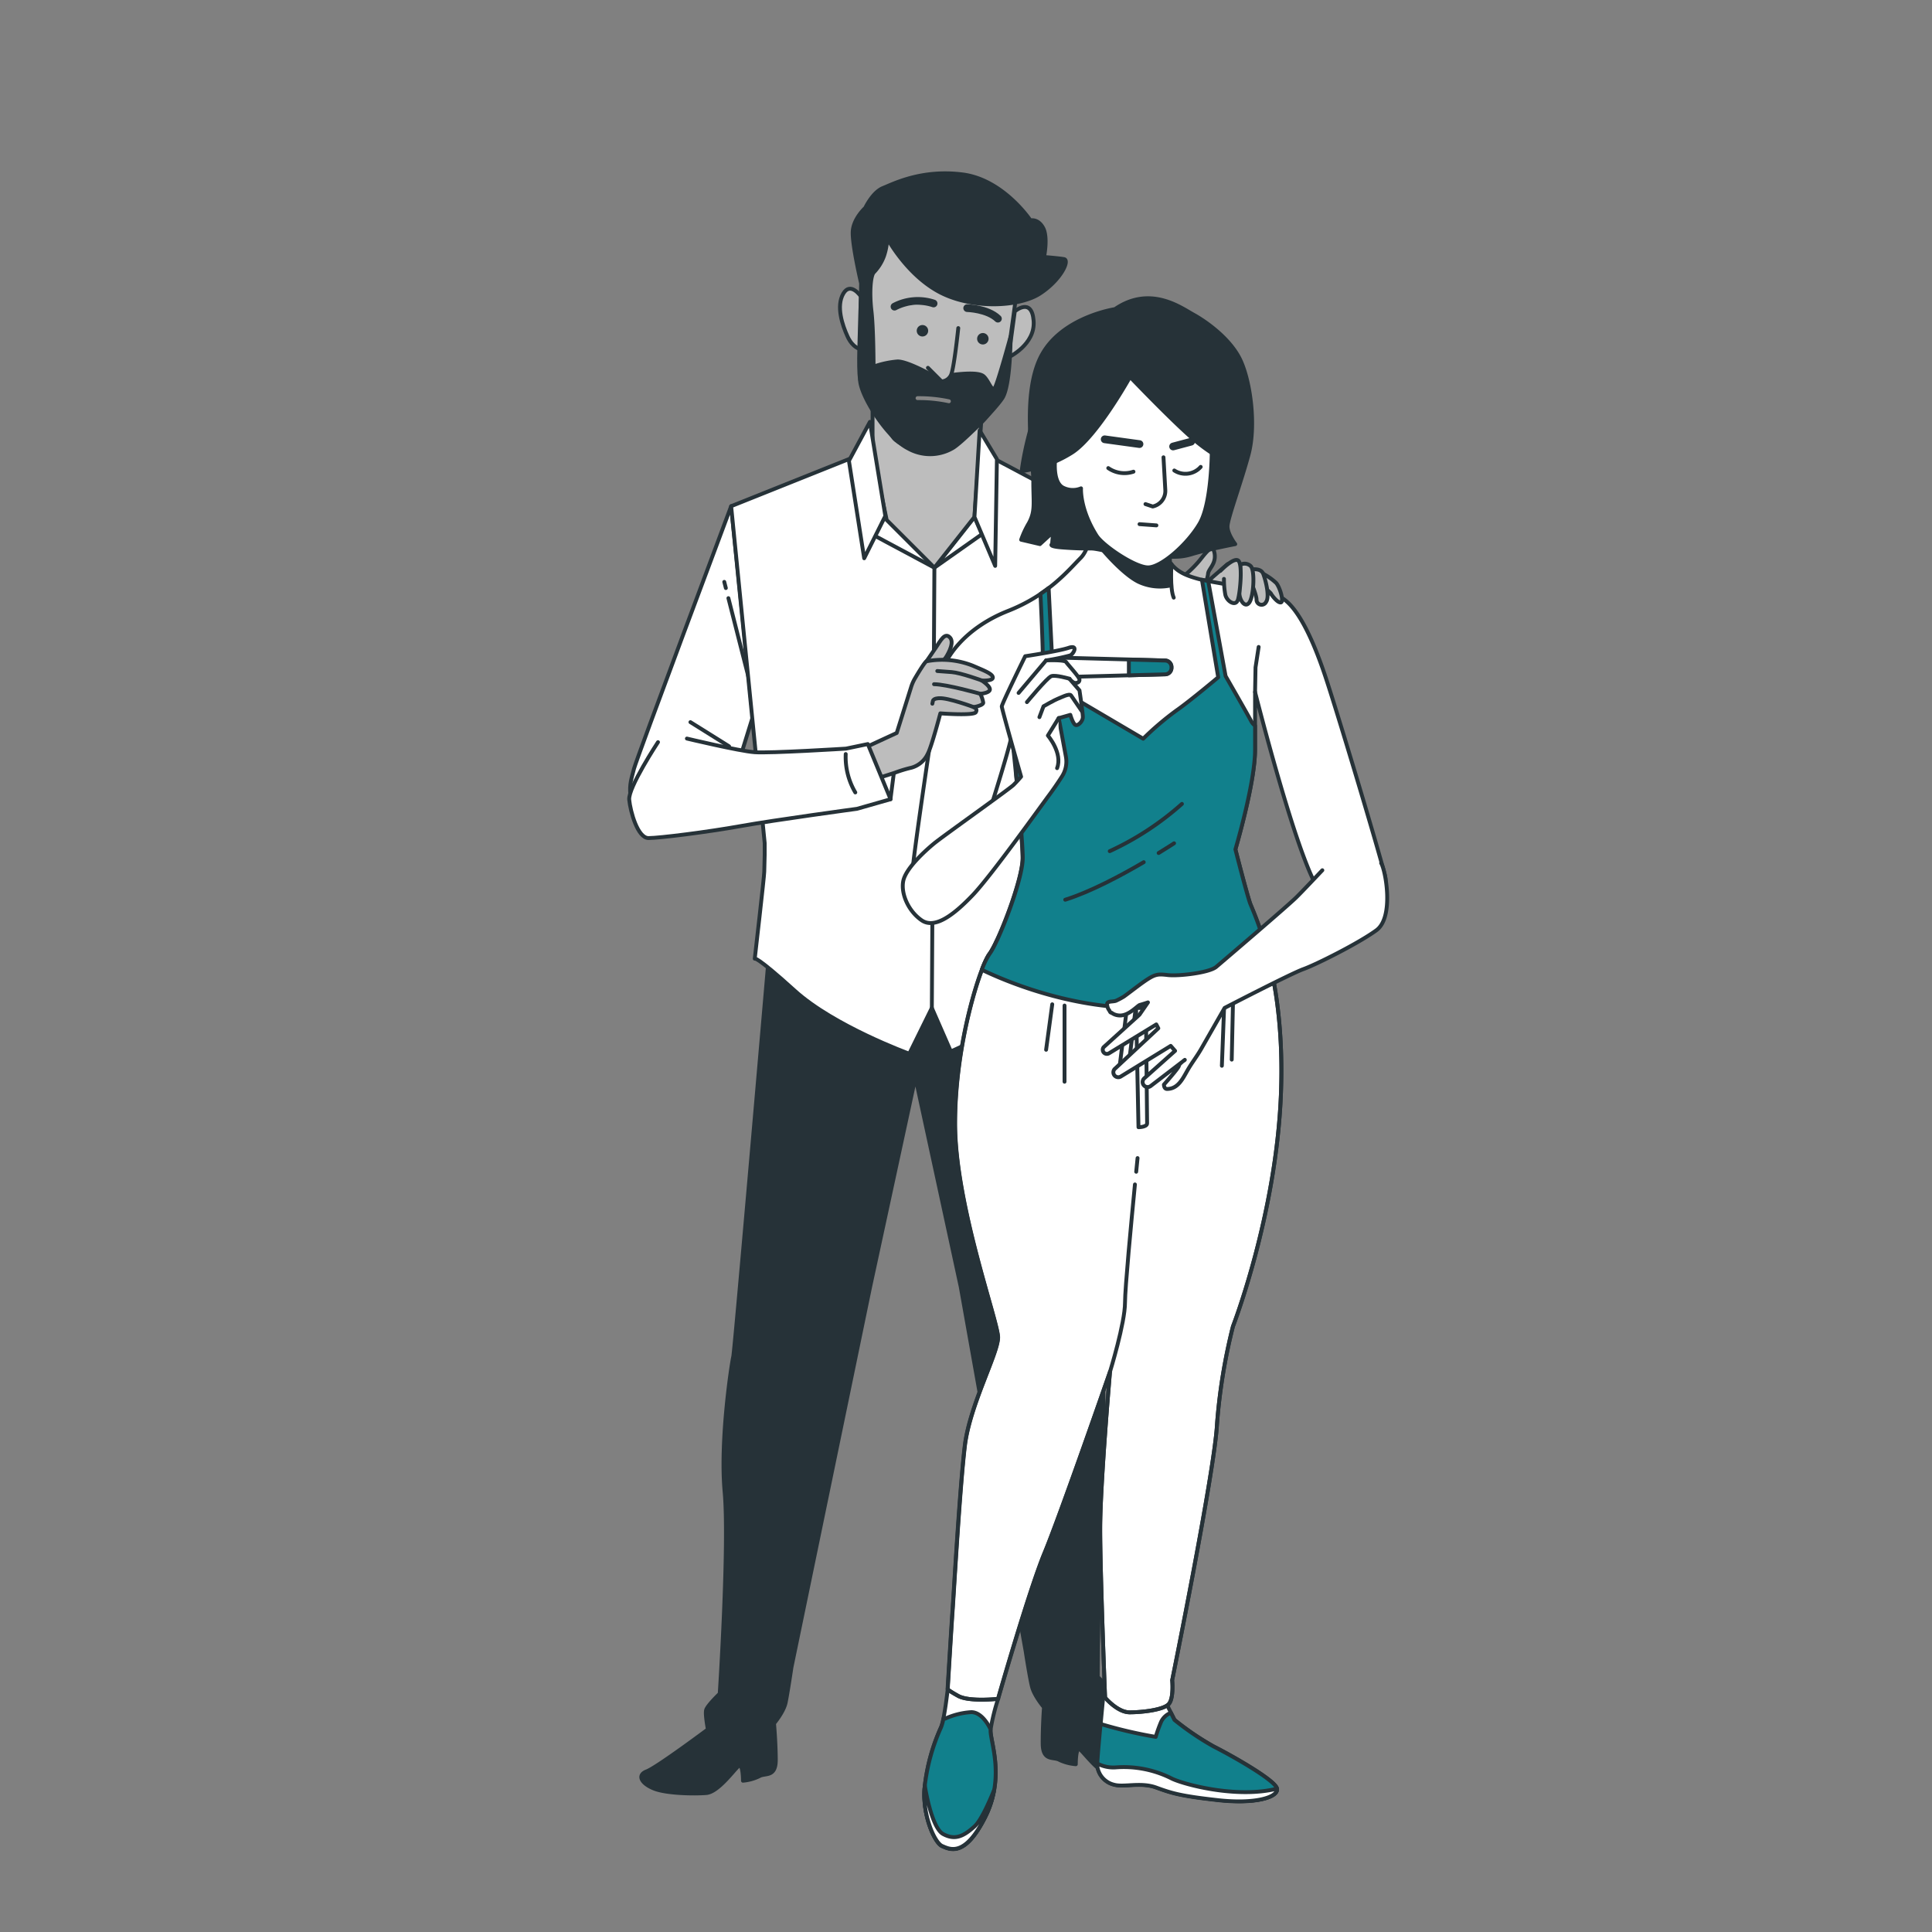 <?xml version="1.0" encoding="UTF-8"?> <svg xmlns="http://www.w3.org/2000/svg" viewBox="0 0 500 500"><rect x="0" y="0" width="500" height="500" fill="#808080" stroke="none"/> <g id="freepik--Characters--inject-50"> <path d="M167.35,458.43c2.65-1,15.85-10.86,15.85-10.86s-.75-3.84-.46-5,3.52-4.24,3.52-4.24,2.51-38.64,1.27-52.23,1.84-33.43,2.23-35,8.92-100.37,8.92-100.37L202.19,223l34.72,1.7,34.73-1.7,3.51,27.69s9.53,99.81,9.92,101.37,1.28,29.05.21,42.66S284.1,434,284.1,434s3.28,3,3.58,4.19-.4,5-.4,5,13.33,9.66,16,10.65,1.31,3.23-1.92,4.54-10.29,1.54-13.41,1.3-7.34-6.06-8.45-6.93-1.08,3.83-1.08,3.83a12,12,0,0,1-4.22-1.11c-1.49-.9-4.34.44-4.36-4.26s.34-9.36.34-9.36-2.5-2.93-3.1-5.33-1.63-9.12-1.63-9.12L248.63,333l-11.72-54.18L225.2,333l-20.37,98.5s-1,6.75-1.51,9.15-3,5.37-3,5.37.43,4.66.46,9.36-2.82,3.39-4.3,4.31a11.89,11.89,0,0,1-4.2,1.16s0-4.69-1.13-3.81-5.26,6.75-8.37,7-10.17.14-13.42-1.12S164.71,459.45,167.35,458.43Z" style="fill:#263238;stroke:#263238;stroke-linecap:round;stroke-linejoin:round"></path> <path d="M189.22,131s-24.52,65.46-25.14,67.94-1.24,4-.93,6.83,4.66,4.65,5.59,4.65,7.75-4.34,10.55-5.58,11.17-5.28,11.17-5.28l4.34-14Z" style="fill:#fff;stroke:#263238;stroke-linecap:round;stroke-linejoin:round"></path> <line x1="187.85" y1="152.19" x2="187.44" y2="150.59" style="fill:#fff;stroke:#263238;stroke-linecap:round;stroke-linejoin:round"></line> <line x1="193.7" y1="175.21" x2="188.51" y2="154.8" style="fill:#fff;stroke:#263238;stroke-linecap:round;stroke-linejoin:round"></line> <line x1="178.68" y1="186.89" x2="188.69" y2="193.15" style="fill:#fff;stroke:#263238;stroke-linecap:round;stroke-linejoin:round"></line> <path d="M288.5,135.29l-35.06-18.62-29.5.44L189.22,131l8.68,87.18v3.07c-.05,1.76-.11,3.73-.11,4.35,0,1.18-2.46,22.51-2.46,22.51s.22-.89,10.37,8.3,29.62,16.29,29.62,16.29l5.84-11.85,4.92,11.26s8.92-3.85,13.54-7.41,16-18.07,16-18.07V203.65Z" style="fill:#fff;stroke:#263238;stroke-linecap:round;stroke-linejoin:round"></path> <line x1="241.82" y1="146.92" x2="241.16" y2="260.8" style="fill:none;stroke:#263238;stroke-linecap:round;stroke-linejoin:round"></line> <polygon points="252.19 133.79 241.82 146.92 254.22 138.18 252.19 133.79" style="fill:#fff;stroke:#263238;stroke-linecap:round;stroke-linejoin:round"></polygon> <polygon points="229.75 131.78 230.11 132.83 241.82 146.92 225.56 138.22 229.75 131.78" style="fill:#fff;stroke:#263238;stroke-linecap:round;stroke-linejoin:round"></polygon> <polygon points="225.82 102.52 225.82 117.33 229.48 134.58 241.82 146.92 252.19 133.79 254.16 106.06 225.82 102.52" style="fill:#bdbdbd;stroke:#263238;stroke-linecap:round;stroke-linejoin:round"></polygon> <polygon points="253.53 111.39 258 118.83 257.55 146.45 252.19 133.79 253.53 111.39" style="fill:#fff;stroke:#263238;stroke-linecap:round;stroke-linejoin:round"></polygon> <polygon points="229.12 133.53 223.65 144.48 219.7 119.26 225.13 109.18 229.12 133.53" style="fill:#fff;stroke:#263238;stroke-linecap:round;stroke-linejoin:round"></polygon> <path d="M262.63,80.58S267,76.79,267.5,83s-6.5,9.47-6.5,9.47Z" style="fill:#bdbdbd;stroke:#263238;stroke-linecap:round;stroke-linejoin:round"></path> <path d="M222.85,76.79s-2.7-4.06-4.6-.81-.27,8.12,1.09,11.09,3.24,3.25,3.24,3.25Z" style="fill:#bdbdbd;stroke:#263238;stroke-linecap:round;stroke-linejoin:round"></path> <path d="M263.71,71.11S261,91.67,259.92,98.17s-5.14,10.55-7.58,12.71-7,6.23-11.36,6.23-8.66-2.44-9.74-3.79-8.12-12.18-8.66-15.15,0-12.72,0-14.88.54-12.45.54-12.45,0-7.58,2.71-12.45,11.63-5.14,24.35-2.7,14.07,4.87,14.07,7.3S263.71,71.11,263.71,71.11Z" style="fill:#bdbdbd;stroke:#263238;stroke-linecap:round;stroke-linejoin:round"></path> <path d="M241.61,78.54a13,13,0,0,0-10.11.82" style="fill:#fff;stroke:#263238;stroke-linecap:round;stroke-linejoin:round;stroke-width:2px"></path> <path d="M250.31,79.74s5.22.12,7.95,2.73" style="fill:#fff;stroke:#263238;stroke-linecap:round;stroke-linejoin:round;stroke-width:2px"></path> <path d="M229.62,61.64s4.87,9.2,13.26,13.8,20.83,4.06,26.24.54,7.85-8.66,6.22-8.93-5.14-.54-5.14-.54,1.08-5.14-.27-7.57-3.25-1.9-3.25-1.9-7-10.55-17.58-11.9-17.86,2.43-20.56,3.51-4.6,5.14-4.6,5.14-3,2.71-3.25,6,2.16,13.53,2.16,13.53-.27,20.83-.27,24.89,7,15.15,12.45,17.85a11.58,11.58,0,0,0,11.36,0c2.17-1.08,10.83-9.74,13-13s2.16-16,2.16-16S258.3,99,257.49,100.33s-1.63-1.89-3-3-6.22-.55-8.39-.27-3.79.54-4.87,0-6.49-3.52-8.93-3.52a24.26,24.26,0,0,0-6.22,1.35s0-9.74-.54-14.34-.27-8.93.54-10a12,12,0,0,0,2.71-4.33A16.22,16.22,0,0,0,229.62,61.64Z" style="fill:#263238;stroke:#263238;stroke-linecap:round;stroke-linejoin:round"></path> <path d="M248,84.91s-1.09,10.55-1.9,12.18a2.88,2.88,0,0,1-2.43,1.62l-3.52-3.52" style="fill:#bdbdbd;stroke:#263238;stroke-linecap:round;stroke-linejoin:round"></path> <path d="M245.58,103.85a37.1,37.1,0,0,0-8.12-.81" style="fill:none;stroke:#858585;stroke-linecap:round;stroke-linejoin:round"></path> <path d="M240.21,85.6a1.48,1.48,0,1,1-1.47-1.48A1.47,1.47,0,0,1,240.21,85.6Z" style="fill:#263238"></path> <path d="M255.84,87.66a1.48,1.48,0,1,1-1.48-1.47A1.48,1.48,0,0,1,255.84,87.66Z" style="fill:#263238"></path> <path d="M245.28,437.11s-.92,8.22-1.75,9.9a50.93,50.93,0,0,0-4.19,15.08c-.84,7.26,2.51,14.8,4.47,15.64s5.86,3.07,11.17-7.54,1.11-19.83,1.39-22.63a52.07,52.07,0,0,1,1.95-7.9S247.31,438.94,245.28,437.11Z" style="fill:#fff;stroke:#263238;stroke-linecap:round;stroke-linejoin:round"></path> <path d="M251.35,443.1a19.35,19.35,0,0,0-6.71,1.67l-.48,0a11.66,11.66,0,0,1-.63,2.29,50.93,50.93,0,0,0-4.19,15.08c-.84,7.26,2.51,14.8,4.47,15.64s5.86,3.07,11.17-7.54,1.11-19.83,1.39-22.63C256.37,447.56,254.42,443.1,251.35,443.1Z" style="fill:#11808C;stroke:#263238;stroke-linecap:round;stroke-linejoin:round"></path> <path d="M243.81,477.73c1.95.83,5.86,3.07,11.17-7.54a25.4,25.4,0,0,0,2.28-6.91c-1.39,3.44-3.43,7.94-5.08,9.42-2.79,2.51-5,3.63-8.1,1.95s-4.74-12.56-4.74-12.56C238.5,469.35,241.85,476.89,243.81,477.73Z" style="fill:#fff;stroke:#263238;stroke-linecap:round;stroke-linejoin:round"></path> <path d="M285.78,436.4S284,454.56,284,456.74a5.7,5.7,0,0,0,4.35,5.08c2.55.73,6.91-.72,10.9.73s6.17,2.18,16,3.27,15.62-.73,15.25-2.91-12-8.71-16.34-10.89a71.53,71.53,0,0,1-10.17-6.9L301.4,440Z" style="fill:#fff;stroke:#263238;stroke-linecap:round;stroke-linejoin:round"></path> <path d="M314.11,452a71.53,71.53,0,0,1-10.17-6.9l-.91-1.83a4.57,4.57,0,0,0-2.53,2.32,36.8,36.8,0,0,0-1.4,3.91,118.77,118.77,0,0,1-14.27-3.34c-.44,4.68-.86,9.5-.86,10.56a5.7,5.7,0,0,0,4.35,5.08c2.55.73,6.91-.72,10.9.73s6.17,2.18,16,3.27,15.62-.73,15.25-2.91S318.47,454.2,314.11,452Z" style="fill:#11808C;stroke:#263238;stroke-linecap:round;stroke-linejoin:round"></path> <path d="M330.45,462.91a.08.08,0,0,0,0,0c-10.57,2.64-24.7-1.25-27.43-2.74a27.53,27.53,0,0,0-14-2.79,8.92,8.92,0,0,1-5.07-1c0,.17,0,.32,0,.42a5.7,5.7,0,0,0,4.35,5.08c2.55.73,6.91-.72,10.9.73s6.17,2.18,16,3.27S330.82,465.09,330.45,462.91Z" style="fill:#fff;stroke:#263238;stroke-linecap:round;stroke-linejoin:round"></path> <path d="M306.68,148.8a28,28,0,0,0,3.83-3.82c1.7-2.13,3.4-4.47,3.83-1.7s-1.7,4-1.7,5.31a12.8,12.8,0,0,1-1.28,3.83S306.89,150.51,306.68,148.8Z" style="fill:#bdbdbd;stroke:#263238;stroke-linecap:round;stroke-linejoin:round"></path> <path d="M317.69,146l-5,4.34,6.22,1.76S320.61,145.07,317.69,146Z" style="fill:#bdbdbd;stroke:#263238;stroke-linecap:round;stroke-linejoin:round"></path> <path d="M282.18,134.25s.64,7-2.54,10.18-8.27,9.54-18.77,13.68S244,169.88,243.05,176.56s-6.68,44.22-7,49.95,1.91,7.63,6,7.63,6.68-1.59,9.22-9.22,10.5-32.45,10.5-34.68,2.87,26.09,2.87,31.81-6.37,21.95-8.59,24.82-8.91,22.9-8.91,43.9,11.13,51.22,11.13,55.35-7.31,17.5-8.59,28-2.86,38.18-3.18,42.63-1.27,20.36-1.27,20.36-.14.2,2.72,1.79,10.32.76,10.32.76,8-28,12.09-37.86S287.27,355,287.27,355s-2.54,29.27-2.54,40.72S286,439.34,286,439.34s3.18,3.81,6.36,3.81,8.91-.63,10.18-2.22.82-6.1.82-6.1,10.95-54,11.59-66.12a148.81,148.81,0,0,1,4.14-25.45s11.13-28.63,12.4-59.81-7-46.76-7.95-49.63-3.82-14-3.82-14,5.09-17.18,5.09-25.77V179.11s11.85,47.06,17.29,52.12,18.14,2.48,16.32-4.69-12.4-42.48-15.5-51.71-7.29-18.63-12.06-20.54-17.18-3.5-20.68-4.45-5.41-1.91-7-3.82a31.83,31.83,0,0,1-2.55-3.5l-3.18-8.59Z" style="fill:#fff;stroke:#263238;stroke-linecap:round;stroke-linejoin:round"></path> <path d="M285.44,142.4s5.1,6.11,9.17,8.15a13,13,0,0,0,8.16,1V144.1Z" style="fill:#263238;stroke:#263238;stroke-linecap:round;stroke-linejoin:round"></path> <path d="M286,439.34s3.18,3.81,6.36,3.81,8.91-.63,10.18-2.22.82-6.1.82-6.1,10.95-54,11.59-66.12a148.81,148.81,0,0,1,4.14-25.45s11.13-28.63,12.4-59.81c.7-17-1.46-29.41-3.71-37.61a194.06,194.06,0,0,1-30.94,4.62c-19.7,1.47-33-3.85-38.9-6.92a21.37,21.37,0,0,1-1.84,3.33c-2.23,2.86-8.91,22.9-8.91,43.9s11.13,51.22,11.13,55.35-7.31,17.5-8.59,28-2.86,38.18-3.18,42.63-1.27,20.36-1.27,20.36-.14.2,2.72,1.79,10.32.76,10.32.76,8-28,12.09-37.86S287.27,355,287.27,355s-2.54,29.27-2.54,40.72S286,439.34,286,439.34Z" style="fill:none;stroke:#263238;stroke-linecap:round;stroke-linejoin:round"></path> <path d="M291.73,260.23l-1.91,15.27,2.22.64L294,260.23l.64,31.49s2.23,0,2.23-1-.32-30.54-.32-30.54S292.36,257.68,291.73,260.23Z" style="fill:none;stroke:#263238;stroke-linecap:round;stroke-linejoin:round"></path> <line x1="272.32" y1="259.91" x2="270.73" y2="271.68" style="fill:none;stroke:#263238;stroke-linecap:round;stroke-linejoin:round"></line> <line x1="275.5" y1="260.23" x2="275.5" y2="279.95" style="fill:none;stroke:#263238;stroke-linecap:round;stroke-linejoin:round"></line> <line x1="316.86" y1="258.96" x2="316.22" y2="275.82" style="fill:none;stroke:#263238;stroke-linecap:round;stroke-linejoin:round"></line> <line x1="319.09" y1="259.59" x2="318.77" y2="274.23" style="fill:none;stroke:#263238;stroke-linecap:round;stroke-linejoin:round"></line> <path d="M294.05,303.25c.22-2.19.35-3.54.35-3.54" style="fill:none;stroke:#263238;stroke-linecap:round;stroke-linejoin:round"></path> <path d="M287.27,355s3.88-12.59,3.88-17.88c0-3.73,1.62-20.84,2.57-30.59" style="fill:none;stroke:#263238;stroke-linecap:round;stroke-linejoin:round"></path> <path d="M303.18,146s-.44,6.39.58,8.67" style="fill:none;stroke:#263238;stroke-linecap:round;stroke-linejoin:round"></path> <polyline points="324.81 179.11 324.93 172.72 325.74 167.43" style="fill:none;stroke:#263238;stroke-linecap:round;stroke-linejoin:round"></polyline> <path d="M329.71,254.39a92.8,92.8,0,0,0-6.17-20.57c-1-2.86-3.82-14-3.82-14s5.09-17.18,5.09-25.77v-6.25a3.18,3.18,0,0,1-.95-1.07c-1-1.91-6.68-11.77-6.68-11.77l-4.5-24.59c-.6-.11-1.15-.22-1.62-.33l4.21,25.24s-7.41,6.23-10.82,8.59a75.79,75.79,0,0,0-8.59,7.31l-23.22-13.67-1.25-25.33c-.67.51-1.37,1-2.12,1.53.31,6.2,1,21.66.51,25.7s-4.94,15.82-6.82,20.74c.8,8.09,1.73,18.64,1.73,21.89,0,5.73-6.37,21.95-8.59,24.82a18.57,18.57,0,0,0-2,4.12c6.06,2.92,22.48,9.88,41.1,9.88A93,93,0,0,0,329.71,254.39Z" style="fill:#11808C;stroke:#263238;stroke-linecap:round;stroke-linejoin:round"></path> <path d="M287.2,220.28a75.45,75.45,0,0,0,18.68-12.23" style="fill:none;stroke:#263238;stroke-linecap:round;stroke-linejoin:round"></path> <path d="M296,223.13c-5.78,3.39-13.73,7.65-20.32,9.72" style="fill:none;stroke:#263238;stroke-linecap:round;stroke-linejoin:round"></path> <path d="M303.85,218.24s-1.51,1-4,2.52" style="fill:none;stroke:#263238;stroke-linecap:round;stroke-linejoin:round"></path> <path d="M288.55,80S275.12,82,269.7,91.7s-2.29,27.13-2.29,32.84.57,7.71-1.14,10.85a23.24,23.24,0,0,0-2,4.29l4.86,1.14,3.42-3.14-.28,3.14s-1.14.57,2.57.86,6,.28,7.71.28,8.57,2,14.57,2,7.71.57,11.42-.57,11.14-2.57,11.14-2.57-2-2.57-2-4.57,3.43-11.14,5.43-18.56.57-18.57-2-24.28-9.14-10.28-12.28-12S297.69,73.7,288.55,80Z" style="fill:#263238;stroke:#263238;stroke-linecap:round;stroke-linejoin:round"></path> <path d="M278.35,103.65l-.29,11.65s-3.69-3.41-4.54.57-.86,8.81,1.42,10.23a5.57,5.57,0,0,0,4.83.28s-.36,5.3,4,12.22c1.6,2.56,9.94,8.24,13.35,8.24s10.23-6,13.36-11.36,3.12-18.76,3.12-18.76.29-12.22-4.83-19.6-16.2-6.26-21.88-3.41S278.63,101.38,278.35,103.65Z" style="fill:#fff;stroke:#263238;stroke-linecap:round;stroke-linejoin:round"></path> <path d="M286.82,121.14a7.34,7.34,0,0,0,6.52.93" style="fill:none;stroke:#263238;stroke-linecap:round;stroke-linejoin:round"></path> <path d="M303.91,121.76a5.27,5.27,0,0,0,6.83-.93" style="fill:none;stroke:#263238;stroke-linecap:round;stroke-linejoin:round"></path> <path d="M301.11,118.35l.47,8.46a4.12,4.12,0,0,1-3.26,4.27h0l-1.87-.62" style="fill:none;stroke:#263238;stroke-linecap:round;stroke-linejoin:round"></path> <line x1="285.89" y1="113.69" x2="294.9" y2="114.93" style="fill:none;stroke:#263238;stroke-linecap:round;stroke-linejoin:round;stroke-width:2px"></line> <line x1="303.6" y1="115.55" x2="308.26" y2="114.31" style="fill:none;stroke:#263238;stroke-linecap:round;stroke-linejoin:round;stroke-width:2px"></line> <line x1="294.91" y1="135.65" x2="299.28" y2="135.97" style="fill:none;stroke:#263238;stroke-linecap:round;stroke-linejoin:round"></line> <path d="M292.7,97.11s-8.8,16-15.4,20.11a33.49,33.49,0,0,1-12.89,4.72S266,107.68,273,95.74,290.6,89.86,292.7,97.11Z" style="fill:#263238;stroke:#263238;stroke-linecap:round;stroke-linejoin:round"></path> <path d="M291.44,96.48s12.26,12.88,17.92,17.6A45.58,45.58,0,0,0,320.67,121s5.66-12.57.32-24.2-20.1-16.55-27-15.09C272.79,86.18,291.44,96.48,291.44,96.48Z" style="fill:#263238;stroke:#263238;stroke-linecap:round;stroke-linejoin:round"></path> <path d="M301.53,174.52l-26.24.7v-5l26.24.7a1.7,1.7,0,0,1,1.65,1.7v.17A1.69,1.69,0,0,1,301.53,174.52Z" style="fill:#fff;stroke:#263238;stroke-linecap:round;stroke-linejoin:round"></path> <path d="M292.15,174.77l9.38-.25a1.69,1.69,0,0,0,1.65-1.7v-.17a1.7,1.7,0,0,0-1.65-1.7l-9.38-.25Z" style="fill:#11808C;stroke:#263238;stroke-linecap:round;stroke-linejoin:round"></path> <path d="M264.26,201s-5-17.52-5-18.17,6.06-13,6.06-13,8.65-1.3,11.24-2.17,1.3,1.52.44,1.95a55.39,55.39,0,0,1-6.28,1.3s4.76-.22,5.19.43,3.46,3.89,3.46,4.54-.43.87-1.08.87-1.51-1.08-1.51-1.08l2.59,3s.87,5.84.87,6.92-1.3,2.38-1.95,2S277,185,277,185l-3,.86,1.86,10A7.09,7.09,0,0,1,274.8,201c-1,1.57-2.37,3.56-3.41,4.94-1.94,2.6-14.92,20.77-19.68,25.74s-9.73,8.87-13.19,6.49-5.41-6.92-4.76-10.17,5.62-7.78,8-9.73,19.47-14.06,20.55-15.14S264.26,201,264.26,201Z" style="fill:#fff;stroke:#263238;stroke-linecap:round;stroke-linejoin:round"></path> <path d="M274,185.82l-2.81,4.54s3.89,4.54,2.38,8.44" style="fill:#fff;stroke:#263238;stroke-linecap:round;stroke-linejoin:round"></path> <path d="M280,184.09s-2.38-3.46-2.81-4.11-2.81.65-3.46.87-3.67,1.94-3.67,1.94L269,185.6" style="fill:none;stroke:#263238;stroke-linecap:round;stroke-linejoin:round"></path> <path d="M276.8,175.66s-3.68-1.09-4.76-.65-6.27,6.7-6.27,6.7" style="fill:none;stroke:#263238;stroke-linecap:round;stroke-linejoin:round"></path> <line x1="270.74" y1="170.9" x2="263.61" y2="179.33" style="fill:none;stroke:#263238;stroke-linecap:round;stroke-linejoin:round"></line> <path d="M342.22,225.22c-1.43,1.5-5,5.3-6.72,7-2.13,2.13-18.9,16.45-20.73,18s-9.75,2.44-12.49,2.13-3.35-.3-6.4,1.83c-1.41,1-3.33,2.5-5,3.72a19.82,19.82,0,0,1-2.09,1.11c-.92.3-2.28,0-2.28.91a2.82,2.82,0,0,0,.65,1.68c.1.3.25.5.52.5a3.57,3.57,0,0,0,2,.7c2.43.16,4.71-2.58,5.31-2.73.38-.09,1.38-.41,2.1-.65l-2.2,3.19L285.63,271A1.07,1.07,0,0,0,287,272.6l12.25-7.48.52,1L288.64,276.5a1.27,1.27,0,0,0,1.47,2.07l12.87-7.9,1.13,1.29-8,7.13a1.3,1.3,0,0,0,1.65,2l8.16-6.25c-.38.31-.81.71-.82,1,0,.52-3.88,4.85-3.88,4.85s0,1.13.81,1.13c2.87,0,4.09-2.73,5.31-4.84,1.07-1.88,2.42-3.59,3.49-5.46l6.1-10.67S334,252,337.33,250.8s14.32-6.71,18.89-10.06,2.42-15.36,1.22-17.37m-50.81,50.92-.09.09-.35.24Z" style="fill:#fff;stroke:#263238;stroke-linecap:round;stroke-linejoin:round"></path> <polygon points="230.45 206.84 231.69 197.22 223.32 198.77 230.45 206.84" style="fill:#fff;stroke:#263238;stroke-linecap:round;stroke-linejoin:round"></polygon> <path d="M239.78,171.14s1.33-1.91,2.48-3.63,2.29-4,3.63-2.48-1.14,5.16-1.14,5.16l-.77.95Z" style="fill:#bdbdbd;stroke:#263238;stroke-linecap:round;stroke-linejoin:round"></path> <path d="M235.78,177.87a10.64,10.64,0,0,1,1-2.29c.93-1.58,2.58-4.3,3-4.44a21.53,21.53,0,0,1,12,1.15c2.94,1.27,5.16,2.1,5.16,3.06s-2.87.76-2.87.76,2.11,1.34,2.11,2.3-2.49,1.15-2.49,1.15a7.57,7.57,0,0,1,.77,2.29c0,.76-2.49,1.15-2.49,1.15s1.15.38.57,1.33-9.18.29-9.18.29-2.29,8.7-3.24,10.42a6.6,6.6,0,0,1-4.21,3.63,34.65,34.65,0,0,0-4.4,1.34l-9,2.87-.38-8.6,9.94-4.59Z" style="fill:#bdbdbd;stroke:#263238;stroke-linecap:round;stroke-linejoin:round"></path> <path d="M254.11,176.11s-5.5-2-7.8-2.17-3.74-.28-3.74-.28" style="fill:none;stroke:#263238;stroke-linecap:round;stroke-linejoin:round"></path> <path d="M253.73,179.56s-8.79-2.49-12-2.49" style="fill:none;stroke:#263238;stroke-linecap:round;stroke-linejoin:round"></path> <path d="M252,183s-6.69-2.49-9-2.3c0,0-1.43,0-1.57.73l-.14.69" style="fill:none;stroke:#263238;stroke-linecap:round;stroke-linejoin:round"></path> <path d="M170.29,192.07s-7.76,11.79-7.45,14.89,2.18,9.93,5,9.93,15.2-1.55,23.89-3.11,30.06-4.46,30.06-4.46l8.69-2.48-5.89-14.28-5.65,1.18s-19.64,1.24-23.68.93-17.49-3.53-17.49-3.53" style="fill:#fff;stroke:#263238;stroke-linecap:round;stroke-linejoin:round"></path> <path d="M218.87,195.15a18.06,18.06,0,0,0,2.48,9.93" style="fill:none;stroke:#263238;stroke-linecap:round;stroke-linejoin:round"></path> <path d="M326.92,148.5a15.38,15.38,0,0,1,3.33,2.35c1,1.11,2.1,4.93,1.23,5.06s-2.34-1.85-2.59-2.35a10.65,10.65,0,0,0-2.09-1.72l-.5-3.46Z" style="fill:#bdbdbd;stroke:#263238;stroke-linecap:round;stroke-linejoin:round"></path> <path d="M323.83,147.39s2.47-.49,3.09,1.11,1.73,5.93.74,7.28a1.3,1.3,0,0,1-2.47-.61c0-1.24-1.73-5.31-1.73-5.31Z" style="fill:#bdbdbd;stroke:#263238;stroke-linecap:round;stroke-linejoin:round"></path> <path d="M321,146.16a2.3,2.3,0,0,1,2.71.37c1.11,1.23.74,7.77-.37,9.38s-2.59-.62-2.59-2.47S321,146.16,321,146.16Z" style="fill:#bdbdbd;stroke:#263238;stroke-linecap:round;stroke-linejoin:round"></path> <path d="M315.85,147.73s3.59-3.73,4.67-2.6.44,8-.12,10-2.89.5-3.28-1.18a21.41,21.41,0,0,1-.36-4.13" style="fill:#bdbdbd;stroke:#263238;stroke-linecap:round;stroke-linejoin:round"></path> </g> </svg> 